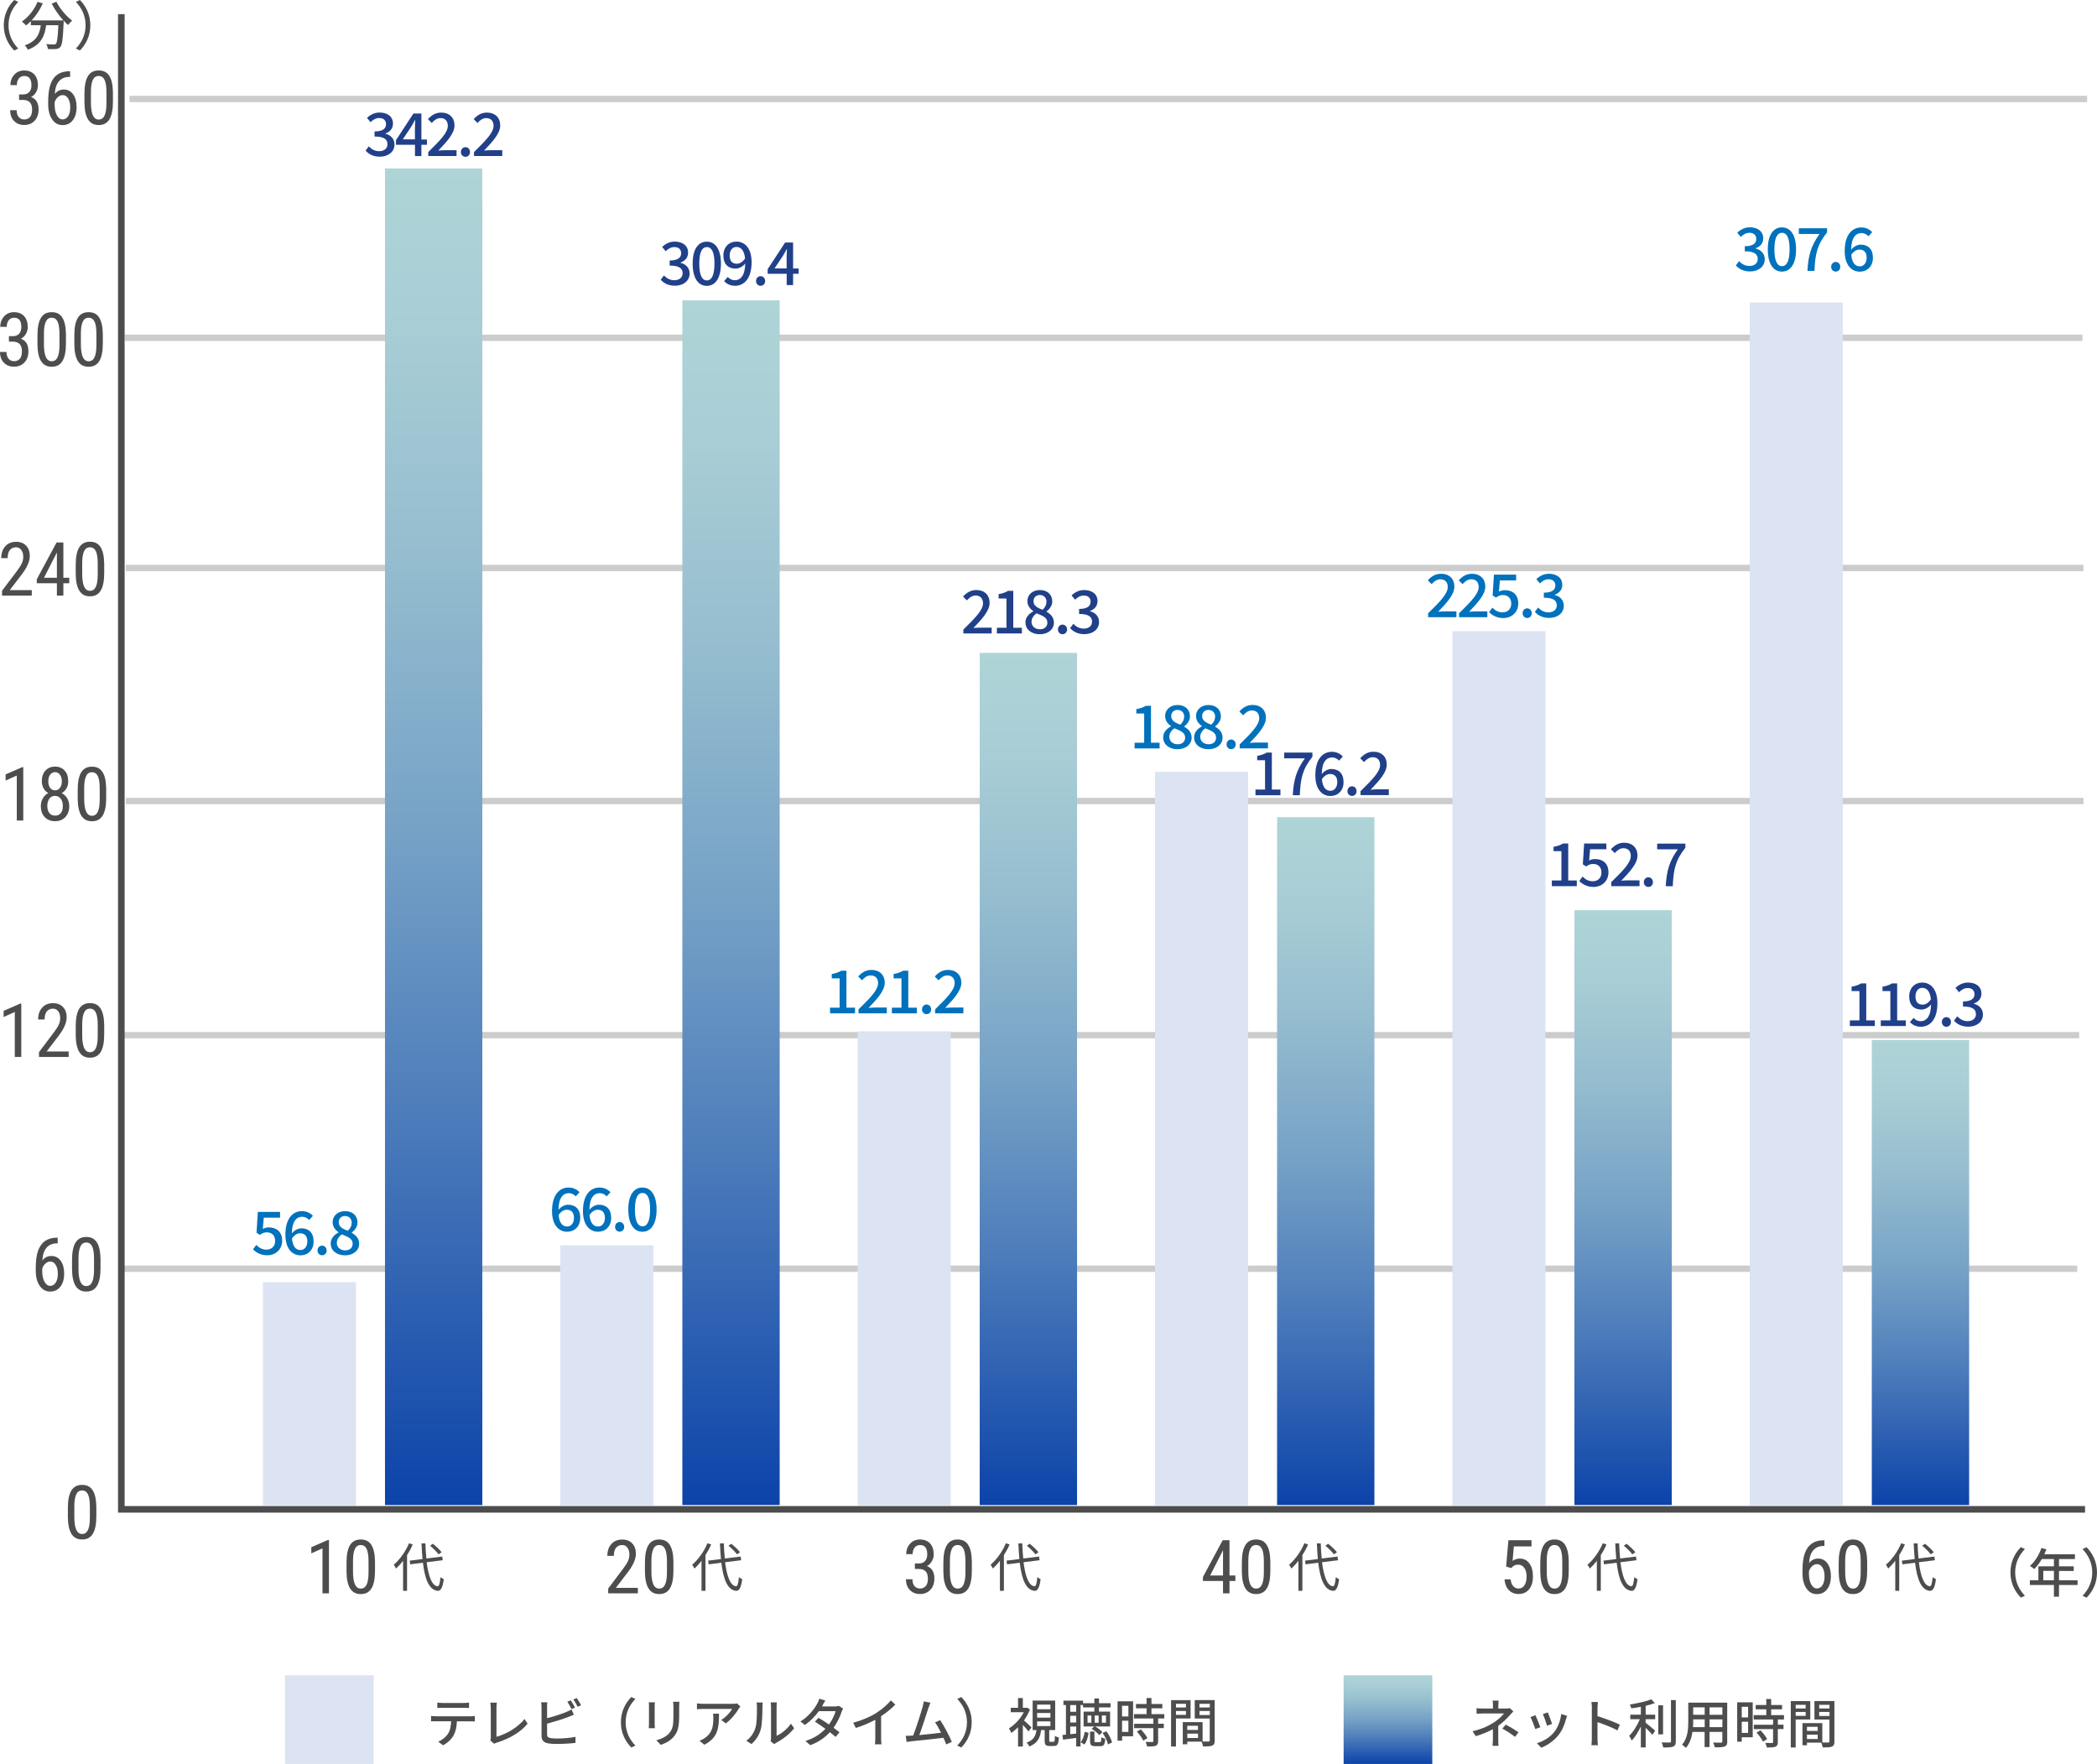 <?xml version="1.0" encoding="UTF-8"?>
<svg id="_レイヤー_2" data-name="レイヤー 2" xmlns="http://www.w3.org/2000/svg" xmlns:xlink="http://www.w3.org/1999/xlink" viewBox="0 0 317.34 266.94">
  <defs>
    <style>
      .cls-1 {
        fill: #4d4d4d;
      }

      .cls-1, .cls-2, .cls-3, .cls-4, .cls-5, .cls-6, .cls-7, .cls-8, .cls-9, .cls-10, .cls-11 {
        stroke-width: 0px;
      }

      .cls-12 {
        stroke: #4d4d4d;
      }

      .cls-12, .cls-13 {
        fill: none;
        stroke-miterlimit: 10;
      }

      .cls-13 {
        stroke: #ccc;
        stroke-width: .96px;
      }

      .cls-2 {
        fill: url(#_新規グラデーションスウォッチ_1);
      }

      .cls-3 {
        fill: url(#_新規グラデーションスウォッチ_1-2);
      }

      .cls-4 {
        fill: url(#_新規グラデーションスウォッチ_1-4);
      }

      .cls-5 {
        fill: url(#_新規グラデーションスウォッチ_1-3);
      }

      .cls-6 {
        fill: url(#_新規グラデーションスウォッチ_1-7);
      }

      .cls-7 {
        fill: url(#_新規グラデーションスウォッチ_1-5);
      }

      .cls-8 {
        fill: url(#_新規グラデーションスウォッチ_1-6);
      }

      .cls-9 {
        fill: #dce3f2;
      }

      .cls-10 {
        fill: #0071bc;
      }

      .cls-11 {
        fill: #21408a;
      }
    </style>
    <linearGradient id="_新規グラデーションスウォッチ_1" data-name="新規グラデーションスウォッチ 1" x1="290.62" y1="157.38" x2="290.62" y2="227.75" gradientUnits="userSpaceOnUse">
      <stop offset="0" stop-color="#afd4d7"/>
      <stop offset=".12" stop-color="#a8cdd5"/>
      <stop offset=".29" stop-color="#95bdcf"/>
      <stop offset=".5" stop-color="#75a1c6"/>
      <stop offset=".72" stop-color="#4a7aba"/>
      <stop offset=".97" stop-color="#1349ab"/>
      <stop offset="1" stop-color="#0c43a9"/>
    </linearGradient>
    <linearGradient id="_新規グラデーションスウォッチ_1-2" data-name="新規グラデーションスウォッチ 1" x1="245.62" y1="137.74" x2="245.62" y2="227.75" xlink:href="#_新規グラデーションスウォッチ_1"/>
    <linearGradient id="_新規グラデーションスウォッチ_1-3" data-name="新規グラデーションスウォッチ 1" x1="200.62" y1="123.67" x2="200.62" y2="227.75" xlink:href="#_新規グラデーションスウォッチ_1"/>
    <linearGradient id="_新規グラデーションスウォッチ_1-4" data-name="新規グラデーションスウォッチ 1" x1="155.62" y1="98.8" x2="155.62" y2="227.75" xlink:href="#_新規グラデーションスウォッチ_1"/>
    <linearGradient id="_新規グラデーションスウォッチ_1-5" data-name="新規グラデーションスウォッチ 1" x1="110.62" y1="45.45" x2="110.62" y2="227.75" xlink:href="#_新規グラデーションスウォッチ_1"/>
    <linearGradient id="_新規グラデーションスウォッチ_1-6" data-name="新規グラデーションスウォッチ 1" x1="65.62" y1="25.49" x2="65.62" y2="227.75" xlink:href="#_新規グラデーションスウォッチ_1"/>
    <linearGradient id="_新規グラデーションスウォッチ_1-7" data-name="新規グラデーションスウォッチ 1" x1="210.03" y1="253.52" x2="210.03" y2="266.94" xlink:href="#_新規グラデーションスウォッチ_1"/>
  </defs>
  <g id="feature_target_SNS広告の特徴とターゲット層" data-name="feature&amp;amp;target_SNS広告の特徴とターゲット層">
    <g>
      <line class="cls-13" x1="314.35" y1="192" x2="18.1" y2="192"/>
      <line class="cls-13" x1="314.65" y1="156.65" x2="18.41" y2="156.65"/>
      <line class="cls-13" x1="315.14" y1="51.12" x2="18.9" y2="51.12"/>
      <line class="cls-13" x1="315.84" y1="14.98" x2="19.6" y2="14.98"/>
      <path class="cls-1" d="M14.58,229.43c0,1.19-.17,2.07-.52,2.66-.35.59-.89.88-1.63.88s-1.25-.28-1.61-.84c-.35-.56-.54-1.41-.55-2.54v-1.38c0-1.17.17-2.05.52-2.63.35-.58.89-.87,1.63-.87s1.26.27,1.61.82.53,1.38.55,2.49v1.41ZM13.6,228.03c0-.85-.09-1.48-.28-1.88-.19-.4-.49-.6-.9-.6s-.7.2-.88.59c-.19.4-.29.99-.29,1.79v1.66c0,.85.1,1.48.29,1.91.2.43.49.64.89.64s.69-.2.88-.6c.19-.4.29-1.01.29-1.84v-1.66Z"/>
      <g>
        <path class="cls-1" d="M49.78,241.12h-.98v-6.81l-1.69.76v-.93l2.52-1.1h.15v8.08Z"/>
        <path class="cls-1" d="M56.75,237.69c0,1.19-.17,2.07-.52,2.66-.35.59-.89.88-1.63.88s-1.25-.28-1.61-.84c-.35-.56-.54-1.41-.55-2.54v-1.38c0-1.17.17-2.05.52-2.63.35-.58.89-.87,1.63-.87s1.26.27,1.61.82.53,1.38.55,2.49v1.41ZM55.77,236.29c0-.85-.09-1.48-.28-1.88-.19-.4-.49-.6-.9-.6s-.7.2-.88.59c-.19.4-.29.99-.29,1.79v1.66c0,.85.1,1.48.29,1.91.2.43.49.64.89.64s.69-.2.88-.6c.19-.4.29-1.01.29-1.84v-1.66Z"/>
        <path class="cls-1" d="M62.46,233.72c-.23.56-.53,1.1-.86,1.62v5.4h-.6v-4.55c-.34.45-.7.84-1.07,1.18-.06-.14-.24-.44-.34-.58.91-.78,1.79-1.99,2.31-3.25l.56.18ZM64.57,236.42c.27,2.12.79,3.55,1.65,3.63.23.02.36-.46.44-1.38.12.11.38.26.5.31-.18,1.37-.5,1.78-.91,1.76-1.31-.1-1.95-1.75-2.25-4.25l-1.92.24-.08-.56,1.94-.24c-.06-.74-.12-1.54-.15-2.37h.59c.02.81.07,1.58.15,2.29l2.39-.3.08.56-2.41.3ZM66.37,235.22c-.26-.36-.82-.92-1.29-1.31l.43-.29c.48.38,1.05.92,1.32,1.28l-.46.32Z"/>
        <path class="cls-1" d="M96.53,241.12h-4.49v-.73l2.29-3.04c.35-.47.59-.85.72-1.15.13-.3.2-.62.2-.95,0-.43-.1-.77-.3-1.04-.2-.27-.46-.4-.78-.4-.41,0-.72.14-.95.42-.22.28-.33.69-.33,1.22h-.98c0-.74.2-1.34.61-1.79.41-.46.96-.68,1.65-.68.64,0,1.14.2,1.51.59s.55.91.55,1.56c0,.8-.41,1.74-1.24,2.82l-1.79,2.34h3.33v.83Z"/>
        <path class="cls-1" d="M101.91,237.69c0,1.19-.17,2.07-.52,2.66-.35.59-.89.88-1.63.88s-1.25-.28-1.61-.84c-.35-.56-.54-1.41-.55-2.54v-1.38c0-1.17.17-2.05.52-2.63.35-.58.89-.87,1.63-.87s1.26.27,1.61.82.53,1.38.55,2.49v1.41ZM100.93,236.29c0-.85-.09-1.48-.28-1.88-.19-.4-.49-.6-.9-.6s-.7.2-.88.59c-.19.4-.29.99-.29,1.79v1.66c0,.85.1,1.48.29,1.91.2.43.49.64.89.64s.69-.2.88-.6c.19-.4.29-1.01.29-1.84v-1.66Z"/>
        <path class="cls-1" d="M107.62,233.72c-.23.56-.53,1.1-.86,1.62v5.4h-.6v-4.55c-.34.45-.7.84-1.07,1.18-.06-.14-.24-.44-.34-.58.91-.78,1.79-1.99,2.31-3.25l.56.18ZM109.73,236.42c.27,2.12.79,3.55,1.65,3.63.23.02.36-.46.44-1.38.12.11.38.26.5.31-.18,1.37-.5,1.78-.91,1.76-1.31-.1-1.95-1.75-2.25-4.25l-1.92.24-.08-.56,1.94-.24c-.06-.74-.12-1.54-.15-2.37h.59c.02.81.07,1.58.15,2.29l2.39-.3.08.56-2.41.3ZM111.53,235.22c-.26-.36-.82-.92-1.29-1.31l.43-.29c.48.38,1.05.92,1.32,1.28l-.46.32Z"/>
        <path class="cls-1" d="M138.44,236.6h.62c.4,0,.71-.12.93-.37s.33-.58.33-1.01c0-.94-.36-1.41-1.09-1.41-.35,0-.62.13-.82.38s-.3.59-.3,1h-.97c0-.64.2-1.17.59-1.59.39-.42.89-.63,1.5-.63s1.14.2,1.51.59c.37.4.56.96.56,1.68,0,.37-.1.72-.29,1.04-.19.32-.44.56-.75.71.76.28,1.14.91,1.14,1.88,0,.72-.2,1.29-.6,1.71-.4.43-.92.64-1.57.64s-1.15-.2-1.54-.6-.59-.94-.59-1.63h.98c0,.43.1.77.31,1.02.21.25.49.38.84.38s.65-.12.87-.37.32-.62.32-1.13c0-.98-.46-1.46-1.39-1.46h-.58v-.83Z"/>
        <path class="cls-1" d="M147.07,237.69c0,1.19-.17,2.07-.52,2.66-.35.59-.89.88-1.63.88s-1.25-.28-1.61-.84c-.35-.56-.54-1.41-.55-2.54v-1.38c0-1.17.17-2.05.52-2.63.35-.58.89-.87,1.63-.87s1.26.27,1.61.82.53,1.38.55,2.49v1.41ZM146.1,236.29c0-.85-.09-1.48-.28-1.88-.19-.4-.49-.6-.9-.6s-.7.2-.88.59c-.19.4-.29.99-.29,1.79v1.66c0,.85.1,1.48.29,1.91.2.43.49.64.89.64s.69-.2.88-.6c.19-.4.29-1.01.29-1.84v-1.66Z"/>
        <path class="cls-1" d="M152.78,233.72c-.23.56-.53,1.1-.86,1.62v5.4h-.6v-4.55c-.34.45-.7.84-1.07,1.18-.06-.14-.24-.44-.34-.58.91-.78,1.79-1.99,2.31-3.25l.56.18ZM154.89,236.42c.27,2.12.79,3.55,1.65,3.63.23.02.36-.46.44-1.38.12.11.38.26.5.31-.18,1.37-.5,1.78-.91,1.76-1.31-.1-1.95-1.75-2.25-4.25l-1.92.24-.08-.56,1.94-.24c-.06-.74-.12-1.54-.15-2.37h.59c.02.81.07,1.58.15,2.29l2.39-.3.08.56-2.41.3ZM156.69,235.22c-.26-.36-.82-.92-1.29-1.31l.43-.29c.48.38,1.05.92,1.32,1.28l-.46.32Z"/>
        <path class="cls-1" d="M186.06,238.42h.89v.83h-.89v1.87h-.98v-1.87h-3.04v-.6l2.99-5.57h1.03v5.34ZM183.13,238.42h1.95v-3.82l-1.95,3.82Z"/>
        <path class="cls-1" d="M192.24,237.69c0,1.19-.17,2.07-.52,2.66-.35.59-.89.88-1.63.88s-1.25-.28-1.61-.84c-.35-.56-.54-1.41-.55-2.54v-1.38c0-1.17.17-2.05.52-2.63.35-.58.89-.87,1.63-.87s1.26.27,1.61.82.53,1.38.55,2.49v1.41ZM191.26,236.29c0-.85-.09-1.48-.28-1.88-.19-.4-.49-.6-.9-.6s-.7.2-.88.59c-.19.4-.29.99-.29,1.79v1.66c0,.85.1,1.48.29,1.91.2.43.49.64.89.64s.69-.2.88-.6c.19-.4.29-1.01.29-1.84v-1.66Z"/>
        <path class="cls-1" d="M197.95,233.72c-.23.56-.53,1.1-.86,1.62v5.4h-.6v-4.55c-.34.45-.7.84-1.07,1.18-.06-.14-.24-.44-.34-.58.91-.78,1.79-1.99,2.31-3.25l.56.18ZM200.06,236.42c.27,2.12.79,3.55,1.65,3.63.23.02.36-.46.44-1.38.12.11.38.26.5.31-.18,1.37-.5,1.78-.91,1.76-1.31-.1-1.95-1.75-2.25-4.25l-1.92.24-.08-.56,1.94-.24c-.06-.74-.12-1.54-.15-2.37h.59c.02.81.07,1.58.15,2.29l2.39-.3.08.56-2.41.3ZM201.86,235.22c-.26-.36-.82-.92-1.29-1.31l.43-.29c.48.38,1.05.92,1.32,1.28l-.46.32Z"/>
        <path class="cls-1" d="M227.92,237.09l.35-4.01h3.49v.94h-2.67l-.19,2.19c.33-.23.69-.35,1.07-.35.63,0,1.12.24,1.47.73.36.49.54,1.14.54,1.96s-.19,1.48-.58,1.96c-.39.47-.92.71-1.6.71-.6,0-1.09-.2-1.47-.59-.38-.39-.6-.94-.65-1.63h.92c.06.46.19.81.4,1.04.21.23.48.35.81.35.38,0,.68-.16.89-.49.21-.33.32-.77.32-1.33,0-.53-.11-.96-.34-1.29-.23-.33-.54-.5-.93-.5-.32,0-.58.08-.78.25l-.26.26-.78-.21Z"/>
        <path class="cls-1" d="M237.4,237.69c0,1.19-.17,2.07-.52,2.66-.35.59-.89.88-1.63.88s-1.25-.28-1.61-.84c-.35-.56-.54-1.41-.55-2.54v-1.38c0-1.17.17-2.05.52-2.63.35-.58.89-.87,1.63-.87s1.26.27,1.61.82.53,1.38.55,2.49v1.41ZM236.42,236.29c0-.85-.09-1.48-.28-1.88-.19-.4-.49-.6-.9-.6s-.7.2-.88.59c-.19.4-.29.99-.29,1.79v1.66c0,.85.1,1.48.29,1.91.2.43.49.64.89.64s.69-.2.88-.6c.19-.4.29-1.01.29-1.84v-1.66Z"/>
        <path class="cls-1" d="M243.11,233.72c-.23.56-.53,1.1-.86,1.62v5.4h-.6v-4.55c-.34.45-.7.84-1.07,1.18-.06-.14-.24-.44-.34-.58.91-.78,1.79-1.99,2.31-3.25l.56.18ZM245.22,236.42c.27,2.12.79,3.55,1.65,3.63.23.02.36-.46.44-1.38.12.11.38.26.5.31-.18,1.37-.5,1.78-.91,1.76-1.31-.1-1.95-1.75-2.25-4.25l-1.92.24-.08-.56,1.94-.24c-.06-.74-.12-1.54-.15-2.37h.59c.02.81.07,1.58.15,2.29l2.39-.3.08.56-2.41.3ZM247.02,235.22c-.26-.36-.82-.92-1.29-1.31l.43-.29c.48.38,1.05.92,1.32,1.28l-.46.32Z"/>
        <path class="cls-1" d="M276.09,233.08v.87h-.16c-.65.01-1.16.23-1.53.66-.37.43-.58,1.06-.63,1.92.36-.45.81-.67,1.37-.67.59,0,1.06.24,1.41.73.35.49.52,1.13.52,1.92,0,.84-.19,1.51-.58,2-.38.49-.9.73-1.55.73s-1.18-.29-1.57-.87c-.4-.58-.6-1.35-.6-2.3v-.39c0-1.1.12-1.98.36-2.64.24-.65.59-1.14,1.06-1.46.47-.32,1.04-.48,1.74-.49h.17ZM274.97,236.7c-.26,0-.51.1-.73.3-.22.2-.39.46-.49.77v.4c0,.65.11,1.18.34,1.59.23.41.51.62.85.62.36,0,.65-.17.86-.5.21-.34.31-.78.31-1.33s-.1-.99-.31-1.33-.48-.52-.83-.52Z"/>
        <path class="cls-1" d="M282.56,237.69c0,1.19-.17,2.07-.52,2.66-.35.59-.89.88-1.63.88s-1.25-.28-1.61-.84c-.35-.56-.54-1.41-.55-2.54v-1.38c0-1.17.17-2.05.52-2.63.35-.58.89-.87,1.63-.87s1.26.27,1.61.82.53,1.38.55,2.49v1.41ZM281.58,236.29c0-.85-.09-1.48-.28-1.88-.19-.4-.49-.6-.9-.6s-.7.2-.88.59c-.19.4-.29.99-.29,1.79v1.66c0,.85.1,1.48.29,1.91.2.43.49.64.89.64s.69-.2.88-.6c.19-.4.29-1.01.29-1.84v-1.66Z"/>
        <path class="cls-1" d="M288.27,233.72c-.23.56-.53,1.1-.86,1.62v5.4h-.6v-4.55c-.34.45-.7.84-1.07,1.18-.06-.14-.24-.44-.34-.58.91-.78,1.79-1.99,2.31-3.25l.56.18ZM290.38,236.42c.27,2.12.79,3.55,1.65,3.63.23.02.36-.46.44-1.38.12.11.38.26.5.31-.18,1.37-.5,1.78-.91,1.76-1.31-.1-1.95-1.75-2.25-4.25l-1.92.24-.08-.56,1.94-.24c-.06-.74-.12-1.54-.15-2.37h.59c.02.81.07,1.58.15,2.29l2.39-.3.08.56-2.41.3ZM292.18,235.22c-.26-.36-.82-.92-1.29-1.31l.43-.29c.48.38,1.05.92,1.32,1.28l-.46.32Z"/>
      </g>
      <g>
        <path class="cls-1" d="M8.73,187.29v.87h-.16c-.65.01-1.16.23-1.53.66-.37.43-.58,1.06-.63,1.92.36-.45.81-.67,1.37-.67.59,0,1.06.24,1.41.73.35.49.52,1.13.52,1.92,0,.84-.19,1.51-.58,2-.38.49-.9.73-1.55.73s-1.18-.29-1.57-.87c-.4-.58-.6-1.35-.6-2.3v-.39c0-1.1.12-1.98.36-2.64.24-.65.59-1.14,1.06-1.46.47-.32,1.04-.48,1.74-.49h.17ZM7.61,190.91c-.26,0-.51.1-.73.3-.22.2-.39.46-.49.77v.4c0,.65.11,1.18.34,1.59.23.41.51.62.85.62.36,0,.65-.17.86-.5.21-.34.31-.78.31-1.33s-.1-.99-.31-1.33-.48-.52-.83-.52Z"/>
        <path class="cls-1" d="M15.21,191.91c0,1.19-.17,2.07-.52,2.66-.35.59-.89.88-1.63.88s-1.25-.28-1.61-.84c-.35-.56-.54-1.41-.55-2.54v-1.38c0-1.17.17-2.05.52-2.63.35-.58.89-.87,1.63-.87s1.26.27,1.61.82.53,1.38.55,2.49v1.41ZM14.23,190.51c0-.85-.09-1.48-.28-1.88-.19-.4-.49-.6-.9-.6s-.7.2-.88.59c-.19.4-.29.99-.29,1.79v1.66c0,.85.1,1.48.29,1.91.2.43.49.64.89.64s.69-.2.88-.6c.19-.4.29-1.01.29-1.84v-1.66Z"/>
      </g>
      <g>
        <path class="cls-1" d="M3.52,124.17h-.98v-6.81l-1.69.76v-.93l2.52-1.1h.15v8.08Z"/>
        <path class="cls-1" d="M10.33,118.23c0,.4-.09.76-.27,1.07-.18.31-.42.56-.72.73.36.18.64.45.84.79.2.34.3.74.3,1.17,0,.69-.2,1.24-.59,1.66-.39.41-.91.62-1.56.62s-1.17-.21-1.56-.62c-.39-.41-.59-.97-.59-1.66,0-.44.1-.84.3-1.18.2-.35.47-.61.82-.79-.3-.18-.54-.42-.71-.73s-.26-.67-.26-1.07c0-.68.18-1.21.55-1.61s.85-.6,1.45-.6,1.08.2,1.44.59c.37.39.55.93.55,1.62ZM9.51,121.97c0-.46-.11-.83-.33-1.11-.22-.28-.5-.42-.86-.42s-.65.14-.85.42-.31.65-.31,1.1.1.82.31,1.08c.2.26.49.39.87.39s.66-.13.87-.39c.2-.26.3-.62.3-1.08ZM9.36,118.24c0-.41-.1-.74-.29-1-.19-.26-.44-.39-.73-.39-.31,0-.56.13-.75.38s-.28.59-.28,1,.09.75.28,1c.19.25.43.37.74.37s.56-.12.75-.38c.18-.25.28-.58.28-.99Z"/>
        <path class="cls-1" d="M16.07,120.74c0,1.19-.17,2.07-.52,2.66-.35.59-.89.88-1.63.88s-1.25-.28-1.61-.84c-.35-.56-.54-1.41-.55-2.54v-1.38c0-1.17.17-2.05.52-2.63.35-.58.89-.87,1.63-.87s1.26.27,1.61.82.53,1.38.55,2.49v1.41ZM15.09,119.34c0-.85-.09-1.48-.28-1.88-.19-.4-.49-.6-.9-.6s-.7.2-.88.59c-.19.4-.29.99-.29,1.79v1.66c0,.85.1,1.48.29,1.91.2.43.49.64.89.64s.69-.2.88-.6c.19-.4.29-1.01.29-1.84v-1.66Z"/>
      </g>
      <g>
        <path class="cls-1" d="M1.35,50.87h.62c.4,0,.71-.12.93-.37.22-.25.33-.58.33-1.01,0-.94-.36-1.41-1.09-1.41-.35,0-.62.13-.82.38s-.3.59-.3,1H.04c0-.64.2-1.17.59-1.59.39-.42.89-.63,1.5-.63s1.14.2,1.51.59c.37.4.56.96.56,1.68,0,.37-.1.72-.29,1.04-.19.32-.44.56-.75.71.76.28,1.14.91,1.14,1.88,0,.72-.2,1.29-.6,1.71-.4.42-.92.64-1.57.64s-1.15-.2-1.54-.6c-.39-.4-.59-.95-.59-1.63h.98c0,.43.1.77.31,1.02s.49.38.84.38.65-.12.87-.37c.22-.25.32-.62.32-1.13,0-.97-.46-1.46-1.39-1.46h-.58v-.83Z"/>
        <path class="cls-1" d="M9.98,51.96c0,1.19-.17,2.07-.52,2.66-.35.59-.89.88-1.63.88s-1.25-.28-1.61-.84c-.35-.56-.54-1.41-.55-2.54v-1.38c0-1.17.17-2.05.52-2.63.35-.58.89-.87,1.63-.87s1.26.27,1.61.82c.35.55.53,1.38.55,2.49v1.41ZM9,50.56c0-.85-.09-1.48-.28-1.88-.19-.4-.49-.6-.9-.6s-.7.2-.88.59c-.19.4-.29.99-.29,1.79v1.66c0,.85.1,1.48.29,1.91.2.43.49.64.89.64s.69-.2.88-.6c.19-.4.29-1.01.29-1.84v-1.66Z"/>
        <path class="cls-1" d="M15.56,51.96c0,1.19-.17,2.07-.52,2.66-.35.59-.89.88-1.63.88s-1.25-.28-1.61-.84c-.35-.56-.54-1.41-.55-2.54v-1.38c0-1.17.17-2.05.52-2.63.35-.58.89-.87,1.63-.87s1.26.27,1.61.82c.35.55.53,1.38.55,2.49v1.41ZM14.59,50.56c0-.85-.09-1.48-.28-1.88-.19-.4-.49-.6-.9-.6s-.7.2-.88.59c-.19.4-.29.99-.29,1.79v1.66c0,.85.1,1.48.29,1.91.2.43.49.64.89.64s.69-.2.88-.6c.19-.4.29-1.01.29-1.84v-1.66Z"/>
      </g>
      <g>
        <path class="cls-1" d="M4.81,90.13H.31v-.73l2.29-3.04c.35-.47.59-.85.72-1.15s.2-.62.2-.95c0-.43-.1-.77-.3-1.04-.2-.26-.46-.4-.78-.4-.41,0-.72.14-.95.42-.22.28-.33.69-.33,1.22H.19c0-.74.2-1.34.61-1.79.41-.46.96-.68,1.65-.68.64,0,1.14.2,1.51.59.37.39.55.91.55,1.56,0,.8-.41,1.74-1.24,2.82l-1.79,2.34h3.33v.83Z"/>
        <path class="cls-1" d="M9.59,87.43h.89v.83h-.89v1.87h-.98v-1.87h-3.04v-.6l2.99-5.57h1.03v5.34ZM6.66,87.43h1.95v-3.82l-1.95,3.82Z"/>
        <path class="cls-1" d="M15.77,86.7c0,1.19-.17,2.07-.52,2.66-.35.59-.89.88-1.63.88s-1.25-.28-1.61-.84c-.35-.56-.54-1.41-.55-2.54v-1.38c0-1.17.17-2.05.52-2.63.35-.58.89-.87,1.63-.87s1.26.27,1.61.82c.35.55.53,1.38.55,2.49v1.41ZM14.79,85.3c0-.85-.09-1.48-.28-1.88-.19-.4-.49-.6-.9-.6s-.7.2-.88.59c-.19.4-.29.99-.29,1.79v1.66c0,.85.1,1.48.29,1.91.2.43.49.64.89.64s.69-.2.88-.6c.19-.4.29-1.01.29-1.84v-1.66Z"/>
      </g>
      <g>
        <path class="cls-1" d="M305.82,234.13l.61.29c-.87.91-1.47,2.06-1.47,3.53s.6,2.62,1.47,3.53l-.61.29c-.91-.92-1.58-2.2-1.58-3.82s.67-2.9,1.58-3.82Z"/>
        <path class="cls-1" d="M314.4,239.86h-2.81v1.77h-.77v-1.77h-3.64v-.72h1.29v-2.11h2.35v-1.1h-1.83c-.34.59-.74,1.12-1.15,1.52-.14-.13-.46-.37-.65-.48.74-.63,1.38-1.65,1.74-2.71l.75.2c-.1.25-.21.51-.31.75h4.63v.72h-2.41v1.1h2.23v.7h-2.23v1.42h2.81v.72ZM310.82,239.14v-1.42h-1.61v1.42h1.61Z"/>
        <path class="cls-1" d="M315.76,241.78l-.61-.29c.87-.91,1.47-2.06,1.47-3.53s-.6-2.62-1.47-3.53l.61-.29c.91.92,1.58,2.2,1.58,3.82s-.67,2.9-1.58,3.82Z"/>
      </g>
      <g>
        <path class="cls-1" d="M2.15,0l.61.29c-.87.91-1.47,2.06-1.47,3.53s.6,2.62,1.47,3.53l-.61.29c-.91-.92-1.58-2.2-1.58-3.82S1.24.92,2.15,0Z"/>
        <path class="cls-1" d="M8.54.27c.51,1.04,1.52,2.21,2.38,2.85-.19.16-.48.46-.62.66-.22-.18-.45-.41-.67-.66,0,.07,0,.24,0,.31-.1,2.42-.22,3.35-.49,3.66-.18.23-.37.29-.66.33-.27.03-.76.02-1.24,0,0-.22-.11-.54-.25-.75.49.05.94.06,1.13.06.16,0,.26-.02.34-.11.18-.19.29-.94.37-2.8h-1.85c-.2,1.55-.71,2.95-2.77,3.7-.08-.19-.3-.51-.47-.66,1.84-.61,2.26-1.77,2.43-3.04h-1.5v-.62c-.23.24-.48.46-.73.65-.14-.16-.46-.46-.63-.59.99-.67,1.87-1.77,2.37-2.98l.79.23c-.42.97-1.02,1.86-1.69,2.58h4.81c-.66-.73-1.32-1.66-1.77-2.54l.72-.29Z"/>
        <path class="cls-1" d="M12.09,7.64l-.61-.29c.87-.91,1.47-2.06,1.47-3.53s-.6-2.62-1.47-3.53l.61-.29c.91.92,1.58,2.2,1.58,3.82s-.67,2.9-1.58,3.82Z"/>
      </g>
      <line class="cls-13" x1="315.29" y1="85.95" x2="19.04" y2="85.95"/>
      <g>
        <path class="cls-1" d="M3.22,159.95h-.98v-6.81l-1.69.76v-.93l2.52-1.1h.15v8.08Z"/>
        <path class="cls-1" d="M10.39,159.95h-4.49v-.73l2.29-3.04c.35-.47.59-.85.72-1.15.13-.3.2-.62.2-.95,0-.43-.1-.77-.3-1.04-.2-.27-.46-.4-.78-.4-.41,0-.72.14-.95.42-.22.28-.33.69-.33,1.22h-.98c0-.74.2-1.34.61-1.79.41-.46.96-.68,1.65-.68.64,0,1.14.2,1.51.59s.55.91.55,1.56c0,.8-.41,1.74-1.24,2.82l-1.79,2.34h3.33v.83Z"/>
        <path class="cls-1" d="M15.77,156.52c0,1.19-.17,2.07-.52,2.66-.35.59-.89.88-1.63.88s-1.25-.28-1.61-.84c-.35-.56-.54-1.41-.55-2.54v-1.38c0-1.17.17-2.05.52-2.63.35-.58.89-.87,1.63-.87s1.26.27,1.61.82.53,1.38.55,2.49v1.41ZM14.79,155.12c0-.85-.09-1.48-.28-1.88-.19-.4-.49-.6-.9-.6s-.7.2-.88.59c-.19.4-.29.99-.29,1.79v1.66c0,.85.1,1.48.29,1.91.2.43.49.64.89.64s.69-.2.88-.6c.19-.4.29-1.01.29-1.84v-1.66Z"/>
      </g>
      <line class="cls-13" x1="315.29" y1="121.22" x2="19.04" y2="121.22"/>
      <g>
        <path class="cls-1" d="M2.88,14.29h.62c.4,0,.71-.12.93-.37.22-.25.33-.58.33-1.01,0-.94-.36-1.41-1.09-1.41-.35,0-.62.13-.82.38s-.3.59-.3,1h-.97c0-.64.2-1.17.59-1.59.39-.42.89-.63,1.5-.63s1.14.2,1.51.59.56.96.56,1.68c0,.37-.1.72-.29,1.04-.19.32-.44.56-.75.71.76.28,1.14.91,1.14,1.88,0,.72-.2,1.29-.6,1.71-.4.43-.92.64-1.57.64s-1.15-.2-1.54-.6c-.39-.4-.59-.94-.59-1.63h.98c0,.43.1.77.31,1.02.21.25.49.38.84.38s.65-.12.87-.37c.22-.25.32-.62.32-1.13,0-.98-.46-1.46-1.39-1.46h-.58v-.83Z"/>
        <path class="cls-1" d="M10.61,10.77v.87h-.16c-.65.01-1.16.23-1.53.66-.37.42-.58,1.06-.63,1.92.36-.45.81-.67,1.37-.67.59,0,1.06.24,1.41.73.35.49.52,1.13.52,1.92,0,.84-.19,1.51-.58,2-.38.49-.9.73-1.55.73s-1.18-.29-1.57-.87c-.4-.58-.6-1.35-.6-2.3v-.39c0-1.1.12-1.98.36-2.64s.59-1.14,1.06-1.46c.47-.32,1.04-.48,1.74-.49h.17ZM9.49,14.39c-.26,0-.51.1-.73.3-.22.2-.39.46-.49.77v.4c0,.65.11,1.18.34,1.59s.51.62.85.62c.36,0,.65-.17.86-.5s.31-.78.31-1.33-.1-.99-.31-1.33c-.21-.34-.48-.52-.83-.52Z"/>
        <path class="cls-1" d="M17.09,15.38c0,1.18-.17,2.07-.52,2.66-.35.59-.89.88-1.63.88s-1.25-.28-1.61-.84c-.35-.56-.54-1.41-.55-2.54v-1.38c0-1.17.17-2.05.52-2.63.35-.58.89-.87,1.63-.87s1.26.27,1.61.82c.35.55.53,1.38.55,2.49v1.41ZM16.11,13.98c0-.85-.09-1.48-.28-1.88-.19-.4-.49-.6-.9-.6s-.7.2-.88.59c-.19.4-.29.99-.29,1.79v1.66c0,.85.1,1.48.29,1.91.2.42.49.64.89.64s.69-.2.88-.6c.19-.4.29-1.01.29-1.84v-1.66Z"/>
      </g>
      <rect class="cls-2" x="283.26" y="157.38" width="14.73" height="70.38"/>
      <rect class="cls-3" x="238.26" y="137.74" width="14.73" height="90.01"/>
      <rect class="cls-5" x="193.26" y="123.67" width="14.73" height="104.09"/>
      <rect class="cls-4" x="148.26" y="98.8" width="14.73" height="128.96"/>
      <rect class="cls-7" x="103.26" y="45.45" width="14.73" height="182.3"/>
      <rect class="cls-8" x="58.26" y="25.49" width="14.73" height="202.27"/>
      <rect class="cls-9" x="264.79" y="45.78" width="14.08" height="182.04"/>
      <rect class="cls-9" x="219.79" y="95.52" width="14.08" height="132.3"/>
      <rect class="cls-9" x="174.79" y="116.8" width="14.08" height="111.02"/>
      <rect class="cls-9" x="129.79" y="156.07" width="14.08" height="71.75"/>
      <rect class="cls-9" x="84.79" y="188.47" width="14.08" height="39.35"/>
      <rect class="cls-9" x="39.79" y="194.03" width="14.08" height="33.79"/>
      <g>
        <path class="cls-10" d="M38.28,189.08l.5-.68c.38.38.85.71,1.55.71.75,0,1.31-.5,1.31-1.32s-.5-1.3-1.26-1.3c-.42,0-.68.13-1.06.38l-.5-.32.2-3.15h3.36v.87h-2.46l-.15,1.7c.29-.14.55-.23.91-.23,1.11,0,2.02.62,2.02,2.01s-1.07,2.21-2.23,2.21c-1.04,0-1.7-.42-2.17-.88Z"/>
        <path class="cls-10" d="M43.19,186.84c0-2.54,1.19-3.56,2.5-3.56.74,0,1.28.31,1.66.71l-.57.63c-.24-.29-.65-.49-1.04-.49-.84,0-1.54.63-1.58,2.52.39-.48.96-.77,1.44-.77,1.11,0,1.86.66,1.86,1.99s-.9,2.1-1.98,2.1c-1.26,0-2.29-1-2.29-3.12ZM44.18,187.41c.11,1.2.58,1.76,1.29,1.76.58,0,1.04-.49,1.04-1.31s-.4-1.23-1.1-1.23c-.37,0-.83.21-1.22.78Z"/>
        <path class="cls-10" d="M48.05,189.24c0-.43.31-.74.69-.74s.69.31.69.74-.31.72-.69.72-.69-.3-.69-.72Z"/>
        <path class="cls-10" d="M50.04,188.2c0-.82.58-1.37,1.19-1.69v-.04c-.5-.35-.89-.83-.89-1.5,0-1.03.81-1.69,1.89-1.69,1.15,0,1.87.71,1.87,1.73,0,.67-.47,1.22-.87,1.51v.04c.58.34,1.12.8,1.12,1.67,0,.98-.86,1.74-2.14,1.74s-2.16-.74-2.16-1.76ZM53.37,188.2c0-.77-.73-1.03-1.63-1.4-.45.31-.77.76-.77,1.3,0,.66.55,1.12,1.26,1.12s1.14-.4,1.14-1.02ZM53.23,185.06c0-.59-.37-1.04-1.02-1.04-.54,0-.95.36-.95.95,0,.69.63,1,1.37,1.29.39-.36.59-.76.59-1.19Z"/>
      </g>
      <g>
        <path class="cls-10" d="M83.54,183.27c0-2.54,1.19-3.56,2.5-3.56.74,0,1.28.31,1.66.71l-.57.63c-.24-.29-.65-.49-1.04-.49-.84,0-1.54.63-1.58,2.52.39-.48.96-.77,1.44-.77,1.11,0,1.86.66,1.86,1.99s-.9,2.1-1.98,2.1c-1.26,0-2.29-1-2.29-3.12ZM84.53,183.85c.11,1.2.58,1.76,1.29,1.76.58,0,1.04-.49,1.04-1.31s-.4-1.23-1.1-1.23c-.37,0-.83.21-1.22.78Z"/>
        <path class="cls-10" d="M88.22,183.27c0-2.54,1.19-3.56,2.5-3.56.74,0,1.28.31,1.66.71l-.57.63c-.24-.29-.65-.49-1.04-.49-.84,0-1.54.63-1.58,2.52.39-.48.96-.77,1.44-.77,1.11,0,1.86.66,1.86,1.99s-.9,2.1-1.98,2.1c-1.26,0-2.29-1-2.29-3.12ZM89.21,183.85c.11,1.2.58,1.76,1.29,1.76.58,0,1.04-.49,1.04-1.31s-.4-1.23-1.1-1.23c-.37,0-.83.21-1.22.78Z"/>
        <path class="cls-10" d="M93.08,185.67c0-.43.31-.74.69-.74s.69.31.69.74-.31.72-.69.72-.69-.3-.69-.72Z"/>
        <path class="cls-10" d="M95.08,183.03c0-2.17.83-3.32,2.14-3.32s2.14,1.16,2.14,3.32-.82,3.37-2.14,3.37-2.14-1.2-2.14-3.37ZM98.38,183.03c0-1.85-.48-2.5-1.15-2.5s-1.15.65-1.15,2.5.48,2.55,1.15,2.55,1.15-.69,1.15-2.55Z"/>
      </g>
      <g>
        <path class="cls-11" d="M55.31,22.82l.5-.67c.39.4.88.73,1.57.73.75,0,1.26-.41,1.26-1.05,0-.71-.47-1.17-1.96-1.17v-.77c1.31,0,1.74-.48,1.74-1.1,0-.58-.39-.93-1.02-.93-.51,0-.95.25-1.32.63l-.54-.65c.52-.48,1.13-.81,1.9-.81,1.19,0,2.03.61,2.03,1.67,0,.75-.44,1.24-1.14,1.5v.04c.77.19,1.37.75,1.37,1.62,0,1.16-1,1.85-2.21,1.85-1.04,0-1.72-.41-2.16-.91Z"/>
        <path class="cls-11" d="M62.79,21.91h-2.87v-.69l2.64-4.04h1.21v3.93h.84v.8h-.84v1.71h-.97v-1.71ZM62.79,21.1v-1.63c0-.36.03-.94.04-1.3h-.04c-.16.32-.34.63-.53.96l-1.31,1.96h1.83Z"/>
        <path class="cls-11" d="M64.81,23.01c1.85-1.81,2.96-2.96,2.96-3.97,0-.7-.38-1.17-1.12-1.17-.52,0-.95.33-1.31.74l-.58-.58c.57-.61,1.15-.99,2.02-.99,1.22,0,2,.77,2,1.94s-1.07,2.37-2.45,3.81c.33-.04.76-.06,1.08-.06h1.68v.88h-4.28v-.6Z"/>
        <path class="cls-11" d="M69.75,23.01c0-.43.31-.74.69-.74s.69.31.69.74-.31.72-.69.72-.69-.3-.69-.72Z"/>
        <path class="cls-11" d="M71.73,23.01c1.85-1.81,2.96-2.96,2.96-3.97,0-.7-.38-1.17-1.12-1.17-.52,0-.95.33-1.31.74l-.58-.58c.57-.61,1.15-.99,2.02-.99,1.22,0,2,.77,2,1.94s-1.07,2.37-2.45,3.81c.33-.04.76-.06,1.08-.06h1.68v.88h-4.28v-.6Z"/>
      </g>
      <g>
        <path class="cls-11" d="M99.97,42.35l.5-.67c.39.4.88.73,1.57.73.75,0,1.26-.41,1.26-1.05,0-.71-.47-1.17-1.96-1.17v-.77c1.31,0,1.74-.48,1.74-1.1,0-.58-.39-.93-1.02-.93-.51,0-.95.25-1.32.63l-.54-.65c.52-.48,1.13-.81,1.9-.81,1.19,0,2.03.61,2.03,1.67,0,.75-.44,1.24-1.14,1.5v.04c.77.19,1.37.75,1.37,1.62,0,1.16-1,1.85-2.21,1.85-1.04,0-1.72-.41-2.16-.91Z"/>
        <path class="cls-11" d="M104.82,39.89c0-2.17.83-3.32,2.14-3.32s2.14,1.16,2.14,3.32-.82,3.37-2.14,3.37-2.14-1.2-2.14-3.37ZM108.12,39.89c0-1.85-.48-2.5-1.15-2.5s-1.15.65-1.15,2.5.48,2.55,1.15,2.55,1.15-.69,1.15-2.55Z"/>
        <path class="cls-11" d="M109.57,42.55l.57-.64c.24.3.65.5,1.04.5.85,0,1.56-.65,1.6-2.54-.39.5-.96.78-1.45.78-1.12,0-1.86-.66-1.86-1.99s.9-2.1,1.97-2.1c1.27,0,2.3,1,2.3,3.13,0,2.54-1.2,3.56-2.5,3.56-.75,0-1.29-.31-1.66-.7ZM111.51,39.91c.4,0,.87-.23,1.24-.8-.12-1.19-.6-1.74-1.31-1.74-.57,0-1.02.48-1.02,1.3s.38,1.24,1.08,1.24Z"/>
        <path class="cls-11" d="M114.41,42.53c0-.43.31-.74.69-.74s.69.31.69.74-.31.72-.69.72-.69-.3-.69-.72Z"/>
        <path class="cls-11" d="M119.04,41.43h-2.87v-.69l2.64-4.04h1.21v3.93h.84v.8h-.84v1.71h-.97v-1.71ZM119.04,40.63v-1.63c0-.36.03-.94.05-1.3h-.04c-.16.32-.34.63-.53.96l-1.31,1.96h1.83Z"/>
      </g>
      <g>
        <path class="cls-10" d="M125.61,152.49h1.45v-4.43h-1.19v-.66c.62-.11,1.06-.27,1.44-.5h.78v5.59h1.3v.86h-3.78v-.86Z"/>
        <path class="cls-10" d="M129.92,152.75c1.85-1.81,2.96-2.96,2.96-3.97,0-.7-.38-1.17-1.13-1.17-.52,0-.95.33-1.3.74l-.58-.58c.57-.61,1.15-.99,2.02-.99,1.21,0,2,.77,2,1.94s-1.07,2.37-2.45,3.81c.33-.04.76-.06,1.08-.06h1.68v.88h-4.28v-.6Z"/>
        <path class="cls-10" d="M134.97,152.49h1.45v-4.43h-1.19v-.66c.62-.11,1.06-.27,1.44-.5h.78v5.59h1.3v.86h-3.78v-.86Z"/>
        <path class="cls-10" d="M139.53,152.75c0-.43.31-.74.69-.74s.69.31.69.74-.31.72-.69.72-.69-.3-.69-.72Z"/>
        <path class="cls-10" d="M141.51,152.75c1.85-1.81,2.96-2.96,2.96-3.97,0-.7-.38-1.17-1.12-1.17-.52,0-.95.33-1.31.74l-.58-.58c.57-.61,1.15-.99,2.02-.99,1.22,0,2,.77,2,1.94s-1.07,2.37-2.45,3.81c.33-.04.76-.06,1.08-.06h1.68v.88h-4.28v-.6Z"/>
      </g>
      <g>
        <path class="cls-11" d="M145.8,95.26c1.85-1.81,2.96-2.96,2.96-3.97,0-.7-.38-1.17-1.13-1.17-.52,0-.95.33-1.31.74l-.58-.58c.57-.61,1.15-.99,2.02-.99,1.22,0,2,.77,2,1.94s-1.07,2.37-2.45,3.81c.33-.04.76-.06,1.08-.06h1.68v.88h-4.28v-.6Z"/>
        <path class="cls-11" d="M150.86,95h1.45v-4.43h-1.19v-.66c.62-.11,1.06-.27,1.44-.5h.78v5.59h1.3v.86h-3.78v-.86Z"/>
        <path class="cls-11" d="M155.18,94.21c0-.82.58-1.37,1.19-1.69v-.04c-.5-.35-.89-.83-.89-1.5,0-1.03.81-1.69,1.89-1.69,1.15,0,1.87.71,1.87,1.73,0,.67-.47,1.21-.87,1.51v.04c.58.34,1.12.8,1.12,1.67,0,.98-.86,1.74-2.14,1.74s-2.16-.74-2.16-1.76ZM158.5,94.21c0-.76-.73-1.03-1.63-1.4-.45.32-.77.76-.77,1.3,0,.66.55,1.12,1.26,1.12s1.14-.4,1.14-1.02ZM158.37,91.08c0-.59-.37-1.04-1.02-1.04-.54,0-.95.36-.95.95,0,.69.63,1,1.37,1.29.39-.36.59-.76.59-1.19Z"/>
        <path class="cls-11" d="M160.1,95.26c0-.43.31-.74.69-.74s.69.31.69.74-.31.72-.69.72-.69-.3-.69-.72Z"/>
        <path class="cls-11" d="M161.93,95.07l.5-.67c.39.4.88.73,1.57.73.75,0,1.26-.41,1.26-1.05,0-.71-.47-1.17-1.96-1.17v-.76c1.31,0,1.74-.48,1.74-1.1,0-.58-.39-.93-1.02-.93-.51,0-.95.25-1.32.63l-.54-.65c.52-.48,1.13-.81,1.9-.81,1.19,0,2.03.61,2.03,1.67,0,.75-.44,1.24-1.14,1.5v.04c.77.19,1.37.75,1.37,1.62,0,1.16-1,1.85-2.21,1.85-1.04,0-1.72-.41-2.16-.91Z"/>
      </g>
      <g>
        <path class="cls-10" d="M171.7,112.4h1.45v-4.43h-1.19v-.66c.62-.11,1.06-.27,1.44-.5h.78v5.59h1.3v.86h-3.78v-.86Z"/>
        <path class="cls-10" d="M176.02,111.61c0-.82.58-1.37,1.19-1.69v-.04c-.5-.35-.89-.83-.89-1.5,0-1.03.81-1.69,1.89-1.69,1.15,0,1.87.71,1.87,1.73,0,.67-.47,1.21-.87,1.51v.04c.58.34,1.12.8,1.12,1.67,0,.98-.86,1.74-2.14,1.74s-2.16-.74-2.16-1.76ZM179.35,111.61c0-.76-.73-1.03-1.63-1.4-.45.32-.77.76-.77,1.3,0,.66.55,1.12,1.26,1.12s1.14-.4,1.14-1.02ZM179.21,108.47c0-.59-.37-1.04-1.02-1.04-.54,0-.95.36-.95.95,0,.69.63,1,1.37,1.29.39-.36.59-.76.59-1.19Z"/>
        <path class="cls-10" d="M180.7,111.61c0-.82.58-1.37,1.19-1.69v-.04c-.5-.35-.89-.83-.89-1.5,0-1.03.81-1.69,1.89-1.69,1.15,0,1.87.71,1.87,1.73,0,.67-.47,1.21-.87,1.51v.04c.58.34,1.12.8,1.12,1.67,0,.98-.86,1.74-2.14,1.74s-2.16-.74-2.16-1.76ZM184.03,111.61c0-.76-.73-1.03-1.63-1.4-.45.32-.77.76-.77,1.3,0,.66.55,1.12,1.26,1.12s1.14-.4,1.14-1.02ZM183.89,108.47c0-.59-.37-1.04-1.02-1.04-.54,0-.95.36-.95.95,0,.69.63,1,1.37,1.29.39-.36.59-.76.59-1.19Z"/>
        <path class="cls-10" d="M185.62,112.65c0-.43.31-.74.69-.74s.69.31.69.74-.31.72-.69.72-.69-.3-.69-.72Z"/>
        <path class="cls-10" d="M187.6,112.65c1.85-1.81,2.96-2.96,2.96-3.97,0-.7-.38-1.17-1.12-1.17-.52,0-.95.33-1.31.74l-.58-.58c.57-.61,1.15-.99,2.02-.99,1.22,0,2,.77,2,1.94s-1.07,2.37-2.45,3.81c.33-.04.76-.06,1.08-.06h1.68v.88h-4.28v-.6Z"/>
      </g>
      <g>
        <path class="cls-10" d="M216.13,92.8c1.85-1.81,2.96-2.96,2.96-3.97,0-.7-.38-1.17-1.13-1.17-.52,0-.95.33-1.31.74l-.58-.58c.57-.61,1.15-.99,2.02-.99,1.22,0,2,.77,2,1.94s-1.07,2.37-2.45,3.81c.33-.04.76-.06,1.08-.06h1.68v.88h-4.28v-.6Z"/>
        <path class="cls-10" d="M220.81,92.8c1.85-1.81,2.96-2.96,2.96-3.97,0-.7-.38-1.17-1.13-1.17-.52,0-.95.33-1.31.74l-.58-.58c.57-.61,1.15-.99,2.02-.99,1.22,0,2,.77,2,1.94s-1.07,2.37-2.45,3.81c.33-.04.76-.06,1.08-.06h1.68v.88h-4.28v-.6Z"/>
        <path class="cls-10" d="M225.34,92.64l.5-.68c.38.38.85.71,1.55.71.75,0,1.31-.5,1.31-1.32s-.5-1.3-1.26-1.3c-.42,0-.68.13-1.06.38l-.5-.32.2-3.15h3.36v.87h-2.46l-.15,1.7c.29-.14.55-.22.91-.22,1.11,0,2.02.62,2.02,2.01s-1.07,2.21-2.23,2.21c-1.04,0-1.7-.42-2.17-.88Z"/>
        <path class="cls-10" d="M230.42,92.8c0-.43.31-.74.69-.74s.69.31.69.74-.31.72-.69.72-.69-.3-.69-.72Z"/>
        <path class="cls-10" d="M232.26,92.61l.5-.67c.39.4.88.73,1.57.73.75,0,1.26-.41,1.26-1.05,0-.71-.47-1.17-1.96-1.17v-.76c1.31,0,1.74-.48,1.74-1.1,0-.58-.39-.93-1.02-.93-.51,0-.95.25-1.32.63l-.54-.65c.52-.48,1.13-.81,1.9-.81,1.19,0,2.03.61,2.03,1.67,0,.75-.44,1.24-1.14,1.5v.04c.77.19,1.37.75,1.37,1.62,0,1.16-1,1.85-2.21,1.85-1.04,0-1.72-.41-2.16-.91Z"/>
      </g>
      <g>
        <path class="cls-10" d="M262.67,40.19l.5-.67c.39.4.88.73,1.57.73.75,0,1.26-.41,1.26-1.05,0-.71-.47-1.17-1.96-1.17v-.77c1.31,0,1.74-.48,1.74-1.1,0-.58-.39-.93-1.02-.93-.51,0-.95.25-1.32.63l-.54-.65c.52-.48,1.13-.81,1.9-.81,1.19,0,2.03.61,2.03,1.67,0,.75-.44,1.24-1.14,1.5v.04c.77.19,1.37.75,1.37,1.62,0,1.16-1,1.85-2.21,1.85-1.04,0-1.72-.41-2.16-.91Z"/>
        <path class="cls-10" d="M267.52,37.73c0-2.17.83-3.32,2.14-3.32s2.14,1.16,2.14,3.32-.82,3.37-2.14,3.37-2.14-1.2-2.14-3.37ZM270.82,37.73c0-1.85-.48-2.5-1.15-2.5s-1.15.65-1.15,2.5.48,2.55,1.15,2.55,1.15-.69,1.15-2.55Z"/>
        <path class="cls-10" d="M275.34,35.41h-3.12v-.87h4.27v.63c-1.52,1.9-1.8,3.3-1.91,5.82h-1.06c.12-2.34.57-3.83,1.82-5.57Z"/>
        <path class="cls-10" d="M277.11,40.38c0-.43.31-.74.69-.74s.69.31.69.74-.31.72-.69.72-.69-.3-.69-.72Z"/>
        <path class="cls-10" d="M279.16,37.98c0-2.54,1.19-3.56,2.5-3.56.74,0,1.28.31,1.66.71l-.57.63c-.24-.29-.65-.49-1.04-.49-.84,0-1.54.63-1.58,2.52.39-.48.96-.77,1.44-.77,1.11,0,1.86.66,1.86,1.99s-.9,2.1-1.98,2.1c-1.26,0-2.29-1-2.29-3.12ZM280.15,38.55c.11,1.2.58,1.76,1.29,1.76.58,0,1.04-.49,1.04-1.31s-.4-1.23-1.1-1.23c-.37,0-.83.21-1.22.78Z"/>
      </g>
      <g>
        <path class="cls-11" d="M279.94,154.41h1.45v-4.43h-1.19v-.66c.62-.11,1.06-.27,1.44-.5h.78v5.59h1.3v.86h-3.78v-.86Z"/>
        <path class="cls-11" d="M284.62,154.41h1.45v-4.43h-1.19v-.66c.62-.11,1.06-.27,1.44-.5h.78v5.59h1.3v.86h-3.78v-.86Z"/>
        <path class="cls-11" d="M289.02,154.68l.57-.64c.24.3.65.5,1.04.5.85,0,1.56-.65,1.6-2.54-.39.5-.96.78-1.45.78-1.12,0-1.86-.66-1.86-1.99s.9-2.1,1.97-2.1c1.27,0,2.3,1,2.3,3.13,0,2.54-1.2,3.56-2.5,3.56-.75,0-1.29-.31-1.66-.7ZM290.96,152.03c.4,0,.87-.23,1.24-.8-.12-1.19-.6-1.74-1.31-1.74-.57,0-1.02.48-1.02,1.3s.38,1.24,1.08,1.24Z"/>
        <path class="cls-11" d="M293.86,154.66c0-.43.31-.74.69-.74s.69.31.69.74-.31.72-.69.72-.69-.3-.69-.72Z"/>
        <path class="cls-11" d="M295.69,154.47l.5-.67c.39.4.88.73,1.57.73.75,0,1.26-.41,1.26-1.05,0-.71-.47-1.17-1.96-1.17v-.76c1.31,0,1.74-.48,1.74-1.1,0-.58-.39-.93-1.02-.93-.51,0-.95.25-1.32.63l-.54-.65c.52-.48,1.13-.81,1.9-.81,1.19,0,2.03.61,2.03,1.67,0,.75-.44,1.24-1.14,1.5v.04c.77.19,1.37.75,1.37,1.62,0,1.16-1,1.85-2.21,1.85-1.04,0-1.72-.41-2.16-.91Z"/>
      </g>
      <rect class="cls-9" x="43.13" y="253.52" width="13.42" height="13.42"/>
      <rect class="cls-6" x="203.33" y="253.52" width="13.42" height="13.42"/>
      <g>
        <path class="cls-1" d="M65.96,259.73h5.23c.17,0,.47-.02.67-.04v.82c-.18-.02-.46-.02-.67-.02h-2.05c-.03.85-.19,1.55-.5,2.13-.29.54-.9,1.14-1.59,1.49l-.74-.54c.59-.25,1.16-.7,1.48-1.19.34-.54.45-1.18.48-1.9h-2.31c-.24,0-.51,0-.73.02v-.82c.22.02.48.04.73.04ZM66.95,257.71h3.23c.25,0,.54-.02.8-.06v.82c-.26-.02-.55-.02-.8-.02h-3.22c-.26,0-.56,0-.78.02v-.82c.24.03.52.06.78.06Z"/>
        <path class="cls-1" d="M74.27,262.94v-4.47c0-.26-.03-.62-.07-.81h.99c-.04.25-.06.54-.06.8v4.37c1.43-.38,3.25-1.42,4.25-2.69l.46.7c-1.06,1.3-2.72,2.27-4.66,2.87-.1.03-.25.07-.4.17l-.59-.5c.08-.16.09-.28.09-.45Z"/>
        <path class="cls-1" d="M82.79,258.34v1.67c.94-.23,2.14-.61,2.92-.94.26-.1.51-.22.78-.39l.35.81c-.26.1-.58.25-.84.34-.86.34-2.2.74-3.21,1.01v1.63c0,.38.17.48.54.56.24.04.62.06,1,.06.84,0,2.09-.09,2.76-.26v.92c-.73.1-1.93.16-2.81.16-.5,0-.98-.02-1.31-.08-.65-.12-1.02-.44-1.02-1.11v-4.37c0-.19-.02-.52-.06-.74h.94c-.02.22-.05.5-.05.74ZM87.01,258.41l-.52.22c-.16-.32-.42-.8-.64-1.1l.52-.22c.2.29.48.78.64,1.09ZM87.93,258.06l-.52.22c-.17-.34-.42-.8-.65-1.1l.51-.22c.21.3.51.79.66,1.09Z"/>
        <path class="cls-1" d="M95.54,256.81l.61.29c-.87.91-1.47,2.06-1.47,3.53s.6,2.62,1.47,3.53l-.61.29c-.91-.92-1.58-2.2-1.58-3.82s.67-2.9,1.58-3.82Z"/>
        <path class="cls-1" d="M99.07,258.2v2.68c0,.21.02.49.03.65h-.92c0-.14.03-.42.03-.65v-2.68c0-.14,0-.42-.03-.59h.92c-.02.17-.03.37-.03.59ZM102.78,258.28v1.42c0,1.83-.29,2.51-.88,3.18-.52.61-1.33.98-1.91,1.17l-.66-.7c.76-.19,1.42-.5,1.92-1.04.56-.64.66-1.26.66-2.66v-1.38c0-.29-.02-.53-.05-.74h.95c-.02.21-.03.45-.03.74Z"/>
        <path class="cls-1" d="M111.78,258.6c-.34.58-1.1,1.6-1.96,2.21l-.66-.54c.7-.41,1.4-1.2,1.63-1.66h-4.38c-.32,0-.6.02-.94.05v-.89c.3.04.62.07.94.07h4.47c.18,0,.54-.02.66-.06l.5.47c-.07.09-.2.24-.26.34ZM106.59,264.03l-.74-.6c.23-.08.51-.21.77-.39,1.14-.74,1.33-1.74,1.33-3.07,0-.22,0-.41-.05-.64h.91c0,2.09-.12,3.62-2.22,4.7Z"/>
        <path class="cls-1" d="M114.32,261.48c.23-.71.23-2.27.23-3.19,0-.27-.02-.46-.06-.65h.93c0,.06-.04.36-.04.64,0,.91-.03,2.62-.25,3.41-.24.88-.74,1.66-1.42,2.24l-.77-.51c.7-.48,1.15-1.21,1.38-1.94ZM116.68,262.99v-4.73c0-.33-.05-.59-.05-.64h.93s-.04.31-.04.64v4.42c.7-.31,1.6-.99,2.17-1.84l.49.69c-.68.9-1.81,1.74-2.73,2.21-.14.08-.24.15-.3.2l-.53-.44c.03-.14.06-.32.06-.5Z"/>
        <path class="cls-1" d="M124.49,258.08c-.03.06-.06.1-.09.16h1.93c.22,0,.45-.03.6-.09l.65.4c-.07.14-.16.34-.22.5-.22.7-.64,1.6-1.22,2.42.34.24.65.48.9.68l-.59.7c-.22-.21-.53-.46-.86-.72-.71.78-1.66,1.48-2.97,1.97l-.73-.64c1.37-.42,2.33-1.11,3.02-1.84-.55-.4-1.13-.79-1.59-1.09l.55-.57c.48.28,1.04.64,1.58,1.01.47-.65.85-1.43,1-2.02h-2.53c-.53.73-1.26,1.5-2.11,2.09l-.68-.53c1.38-.86,2.17-2.01,2.56-2.73.1-.17.24-.49.3-.72l.91.29c-.16.24-.33.55-.42.71Z"/>
        <path class="cls-1" d="M132.6,259.22c.83-.51,1.68-1.25,2.22-1.9l.67.64c-.61.62-1.36,1.23-2.15,1.75v3.32c0,.33.02.77.06.94h-.99c.02-.18.05-.62.05-.94v-2.78c-.84.46-1.9.92-2.95,1.24l-.39-.79c1.4-.38,2.6-.92,3.49-1.47Z"/>
        <path class="cls-1" d="M140.49,258.49c-.24.76-.97,3.02-1.37,4.08,1.09-.1,2.44-.25,3.29-.36-.3-.61-.63-1.19-.91-1.56l.78-.34c.56.84,1.42,2.43,1.76,3.29l-.85.38c-.1-.28-.25-.63-.42-1-1.27.15-3.83.43-4.87.53-.2.02-.46.06-.7.1l-.14-.93c.25,0,.56,0,.8-.02.1,0,.21,0,.33-.02.45-1.14,1.21-3.53,1.43-4.34.11-.38.14-.6.18-.83l1,.21c-.09.22-.18.46-.3.81Z"/>
        <path class="cls-1" d="M145.47,264.45l-.61-.29c.87-.91,1.47-2.06,1.47-3.53s-.6-2.62-1.47-3.53l.61-.29c.91.92,1.58,2.2,1.58,3.82s-.67,2.9-1.58,3.82Z"/>
        <path class="cls-1" d="M155.63,262.01c-.18-.25-.53-.65-.84-.98v3.27h-.73v-2.91c-.34.34-.68.62-1.02.86-.06-.19-.26-.54-.36-.69.86-.52,1.75-1.46,2.25-2.45h-1.97v-.67h1.1v-1.47h.73v1.47h.52l.13-.02.42.27c-.22.58-.54,1.14-.9,1.66.35.3.97.89,1.14,1.05l-.46.62ZM159.43,263.6c.15,0,.18-.11.21-.92.14.11.42.22.6.27-.06,1.02-.24,1.27-.74,1.27h-.66c-.62,0-.75-.2-.75-.85v-1.56h-.54c-.14,1.14-.51,1.99-1.78,2.48-.08-.17-.27-.45-.42-.58,1.09-.38,1.38-1.02,1.5-1.9h-.58v-4.46h3.41v4.46h-.9v1.56c0,.19.02.22.18.22h.48ZM156.95,258.66h2.01v-.7h-2.01v.7ZM156.95,259.93h2.01v-.7h-2.01v.7ZM156.95,261.21h2.01v-.71h-2.01v.71Z"/>
        <path class="cls-1" d="M163.52,258.03v6.26h-.66v-1.29c-.71.09-1.42.18-1.99.26l-.09-.7.53-.06v-4.48h-.38v-.66h2.97v.39h1.71v-.72h.7v.72h1.75v.63h-1.75v.64h1.68v2.25h-2.26c.42.23.88.59,1.1.86l-.48.44c-.24-.31-.74-.72-1.16-.96l.42-.34h-1.63v-2.25h1.63v-.64h-1.71v-.36h-.38ZM162.86,258.03h-.9v1.01h.9v-1.01ZM162.86,259.65h-.9v1.02h.9v-1.02ZM162.86,262.33v-1.05h-.9v1.16l.9-.1ZM163.54,263.66c.33-.38.52-1.02.62-1.6l.58.18c-.1.62-.28,1.32-.63,1.75l-.57-.33ZM165.16,259.61h-.58v1.09h.58v-1.09ZM166.44,263.63c.18,0,.22-.08.23-.74.13.1.41.21.59.25-.06.9-.24,1.11-.74,1.11h-.77c-.65,0-.79-.19-.79-.83v-1.38h.66v1.38c0,.19.02.22.22.22h.59ZM166.26,259.61h-.6v1.09h.6v-1.09ZM166.75,260.69h.62v-1.09h-.62v1.09ZM167.43,261.99c.4.52.74,1.21.86,1.7l-.62.29c-.1-.49-.44-1.2-.82-1.73l.58-.26Z"/>
        <path class="cls-1" d="M171.47,262.75h-1.66v.67h-.69v-5.96h2.35v5.29ZM169.8,258.14v1.61h.96v-1.61h-.96ZM170.76,262.09v-1.69h-.96v1.69h.96ZM175.26,260.05v.8h.86v.66h-.86v1.97c0,.38-.09.58-.35.7-.28.11-.69.12-1.31.12-.03-.2-.14-.49-.24-.7.45.02.89.02,1.01.02.13,0,.17-.04.17-.15v-1.95h-2.91v-.66h2.91v-.8h-2.93v-.66h1.9v-.88h-1.6v-.65h1.6v-.91h.74v.91h1.65v.65h-1.65v.88h1.94v.66h-.93ZM172.64,261.7c.38.4.82.94,1,1.33l-.63.38c-.17-.38-.58-.95-.97-1.37l.6-.34Z"/>
        <path class="cls-1" d="M177.96,260.06v4.24h-.74v-7.02h2.95v2.78h-2.21ZM177.96,257.84v.55h1.51v-.55h-1.51ZM179.47,259.51v-.59h-1.51v.59h1.51ZM183.83,263.37c0,.42-.09.66-.38.79-.28.12-.72.13-1.39.13-.03-.2-.14-.52-.23-.73h-2.16v.4h-.68v-3.35h3v2.93c.39.02.78,0,.9,0,.14,0,.18-.05.18-.18v-3.29h-2.27v-2.8h3.02v6.09ZM179.67,261.17v.62h1.62v-.62h-1.62ZM181.3,263.01v-.66h-1.62v.66h1.62ZM181.52,257.84v.55h1.56v-.55h-1.56ZM183.08,259.53v-.61h-1.56v.61h1.56Z"/>
      </g>
      <g>
        <path class="cls-1" d="M226.74,258.08v.47h1.17c.21,0,.42-.02.57-.06l.53.5c-.17.18-.38.4-.52.56-.41.47-1.06,1.12-1.76,1.62v2.09c0,.3.02.7.04.94h-.91c.03-.23.06-.65.06-.94v-1.58c-.74.41-1.61.76-2.59,1.05l-.49-.74c1.53-.35,2.54-.89,3.25-1.35.67-.43,1.25-.98,1.5-1.34h-3.13c-.29,0-.76.02-1.01.03v-.83c.27.03.72.05.99.05h1.49v-.47c0-.24-.02-.54-.05-.72h.91c-.02.18-.05.49-.05.72ZM227.35,261.59l.52-.6c.74.4,1.17.64,1.93,1.15l-.53.7c-.7-.53-1.2-.86-1.92-1.25Z"/>
        <path class="cls-1" d="M233.1,261.38l-.76.28c-.14-.42-.55-1.51-.73-1.82l.75-.27c.18.37.58,1.38.74,1.81ZM236.99,260.13c-.22.86-.56,1.7-1.12,2.41-.74.94-1.73,1.59-2.63,1.94l-.66-.68c.9-.26,1.96-.86,2.62-1.69.55-.69.95-1.73,1.06-2.73l.88.28c-.07.2-.12.34-.15.47ZM234.87,260.88l-.75.27c-.1-.38-.46-1.38-.64-1.76l.75-.25c.14.34.54,1.38.64,1.73Z"/>
        <path class="cls-1" d="M240.9,258.46c0-.26-.02-.62-.07-.9h.98c-.02.26-.06.62-.06.9v1.25c1.06.32,2.58.89,3.38,1.28l-.36.87c-.84-.46-2.14-.96-3.02-1.25v2.47c0,.25.02.74.06,1.02h-.98c.04-.28.06-.71.06-1.02v-4.62Z"/>
        <path class="cls-1" d="M249.03,259.48h1.45v.69h-1.45v.53c.39.29,1.23,1.01,1.45,1.2l-.42.63c-.22-.26-.65-.7-1.02-1.06v2.97h-.73v-3.17c-.39.82-.89,1.63-1.38,2.13-.08-.22-.27-.53-.39-.72.61-.58,1.25-1.59,1.62-2.51h-1.45v-.69h1.6v-1.19c-.49.1-.98.18-1.45.23-.03-.17-.14-.42-.22-.58,1.16-.18,2.49-.46,3.25-.79l.54.57c-.4.16-.88.3-1.39.42v1.34ZM251.67,262.46h-.72v-4.4h.72v4.4ZM253.6,257.26v6.24c0,.46-.11.68-.39.81-.3.11-.78.14-1.5.14-.04-.21-.15-.55-.26-.77.54.02,1.05.02,1.21.02.15,0,.21-.05.21-.19v-6.24h.74Z"/>
        <path class="cls-1" d="M261.39,263.52c0,.43-.1.66-.39.77-.3.12-.76.14-1.5.13-.03-.2-.15-.53-.25-.72.51.02,1.04.02,1.19.02.14,0,.2-.05.2-.2v-1.43h-1.94v2.29h-.74v-2.29h-1.84c-.13.88-.42,1.78-1,2.42-.11-.14-.42-.4-.58-.49.87-.97.95-2.38.95-3.51v-2.85h5.89v5.86ZM257.97,261.37v-1.18h-1.74v.32c0,.27,0,.57-.03.86h1.77ZM256.23,258.37v1.13h1.74v-1.13h-1.74ZM260.65,258.37h-1.94v1.13h1.94v-1.13ZM260.65,261.37v-1.18h-1.94v1.18h1.94Z"/>
        <path class="cls-1" d="M265.24,262.9h-1.66v.67h-.69v-5.96h2.35v5.29ZM263.58,258.29v1.61h.96v-1.61h-.96ZM264.54,262.24v-1.69h-.96v1.69h.96ZM269.04,260.2v.8h.86v.66h-.86v1.97c0,.38-.09.58-.35.7-.28.11-.69.12-1.31.12-.03-.2-.14-.49-.24-.7.45.02.89.02,1.01.02.13,0,.17-.04.17-.15v-1.95h-2.91v-.66h2.91v-.8h-2.93v-.66h1.9v-.88h-1.6v-.65h1.6v-.91h.74v.91h1.65v.65h-1.65v.88h1.94v.66h-.93ZM266.42,261.85c.38.4.82.94,1,1.33l-.63.38c-.17-.38-.58-.95-.97-1.37l.6-.34Z"/>
        <path class="cls-1" d="M271.74,260.21v4.24h-.74v-7.02h2.95v2.78h-2.21ZM271.74,257.99v.55h1.51v-.55h-1.51ZM273.25,259.66v-.59h-1.51v.59h1.51ZM277.61,263.52c0,.42-.09.66-.38.79-.28.12-.72.13-1.39.13-.03-.2-.14-.52-.23-.73h-2.16v.4h-.68v-3.35h3v2.93c.39.02.78,0,.9,0,.14,0,.18-.05.18-.18v-3.29h-2.27v-2.8h3.02v6.09ZM273.45,261.32v.62h1.62v-.62h-1.62ZM275.07,263.16v-.66h-1.62v.66h1.62ZM275.3,257.99v.55h1.56v-.55h-1.56ZM276.86,259.68v-.61h-1.56v.61h1.56Z"/>
      </g>
      <g>
        <path class="cls-11" d="M234.84,133.24h1.45v-4.43h-1.19v-.66c.62-.11,1.06-.27,1.44-.5h.78v5.59h1.3v.86h-3.78v-.86Z"/>
        <path class="cls-11" d="M238.99,133.33l.5-.68c.38.38.85.71,1.55.71.75,0,1.31-.5,1.31-1.32s-.5-1.3-1.26-1.3c-.42,0-.68.13-1.06.38l-.5-.32.2-3.15h3.36v.87h-2.46l-.15,1.7c.29-.14.55-.22.91-.22,1.11,0,2.02.62,2.02,2.01s-1.07,2.21-2.23,2.21c-1.04,0-1.7-.42-2.17-.88Z"/>
        <path class="cls-11" d="M243.83,133.5c1.85-1.81,2.96-2.96,2.96-3.97,0-.7-.38-1.17-1.12-1.17-.52,0-.95.33-1.31.74l-.58-.58c.57-.61,1.15-.99,2.02-.99,1.22,0,2,.77,2,1.94s-1.07,2.37-2.45,3.81c.33-.04.76-.06,1.08-.06h1.68v.88h-4.28v-.6Z"/>
        <path class="cls-11" d="M248.76,133.5c0-.43.31-.74.69-.74s.69.31.69.74-.31.72-.69.72-.69-.3-.69-.72Z"/>
        <path class="cls-11" d="M253.9,128.53h-3.12v-.87h4.27v.63c-1.52,1.9-1.8,3.3-1.91,5.82h-1.06c.12-2.34.57-3.83,1.82-5.57Z"/>
      </g>
      <g>
        <path class="cls-11" d="M189.99,119.48h1.45v-4.43h-1.19v-.66c.62-.11,1.06-.27,1.44-.5h.78v5.59h1.3v.86h-3.78v-.86Z"/>
        <path class="cls-11" d="M197.46,114.76h-3.12v-.87h4.27v.63c-1.52,1.9-1.8,3.3-1.91,5.82h-1.06c.12-2.34.57-3.83,1.82-5.57Z"/>
        <path class="cls-11" d="M199.05,117.33c0-2.54,1.19-3.56,2.5-3.56.74,0,1.28.31,1.66.71l-.57.63c-.24-.29-.65-.49-1.04-.49-.84,0-1.54.63-1.58,2.52.39-.48.96-.77,1.44-.77,1.11,0,1.86.66,1.86,1.99s-.9,2.1-1.98,2.1c-1.26,0-2.29-1-2.29-3.12ZM200.04,117.91c.11,1.2.58,1.76,1.29,1.76.58,0,1.04-.49,1.04-1.31s-.4-1.23-1.1-1.23c-.37,0-.83.21-1.22.78Z"/>
        <path class="cls-11" d="M203.91,119.73c0-.43.31-.74.69-.74s.69.31.69.74-.31.72-.69.72-.69-.3-.69-.72Z"/>
        <path class="cls-11" d="M205.89,119.73c1.85-1.81,2.96-2.96,2.96-3.97,0-.7-.38-1.17-1.12-1.17-.52,0-.95.33-1.31.74l-.58-.58c.57-.61,1.15-.99,2.02-.99,1.22,0,2,.77,2,1.94s-1.07,2.37-2.45,3.81c.33-.04.76-.06,1.08-.06h1.68v.88h-4.28v-.6Z"/>
      </g>
      <polyline class="cls-12" points="315.53 228.41 18.36 228.41 18.36 2.14"/>
    </g>
  </g>
</svg>